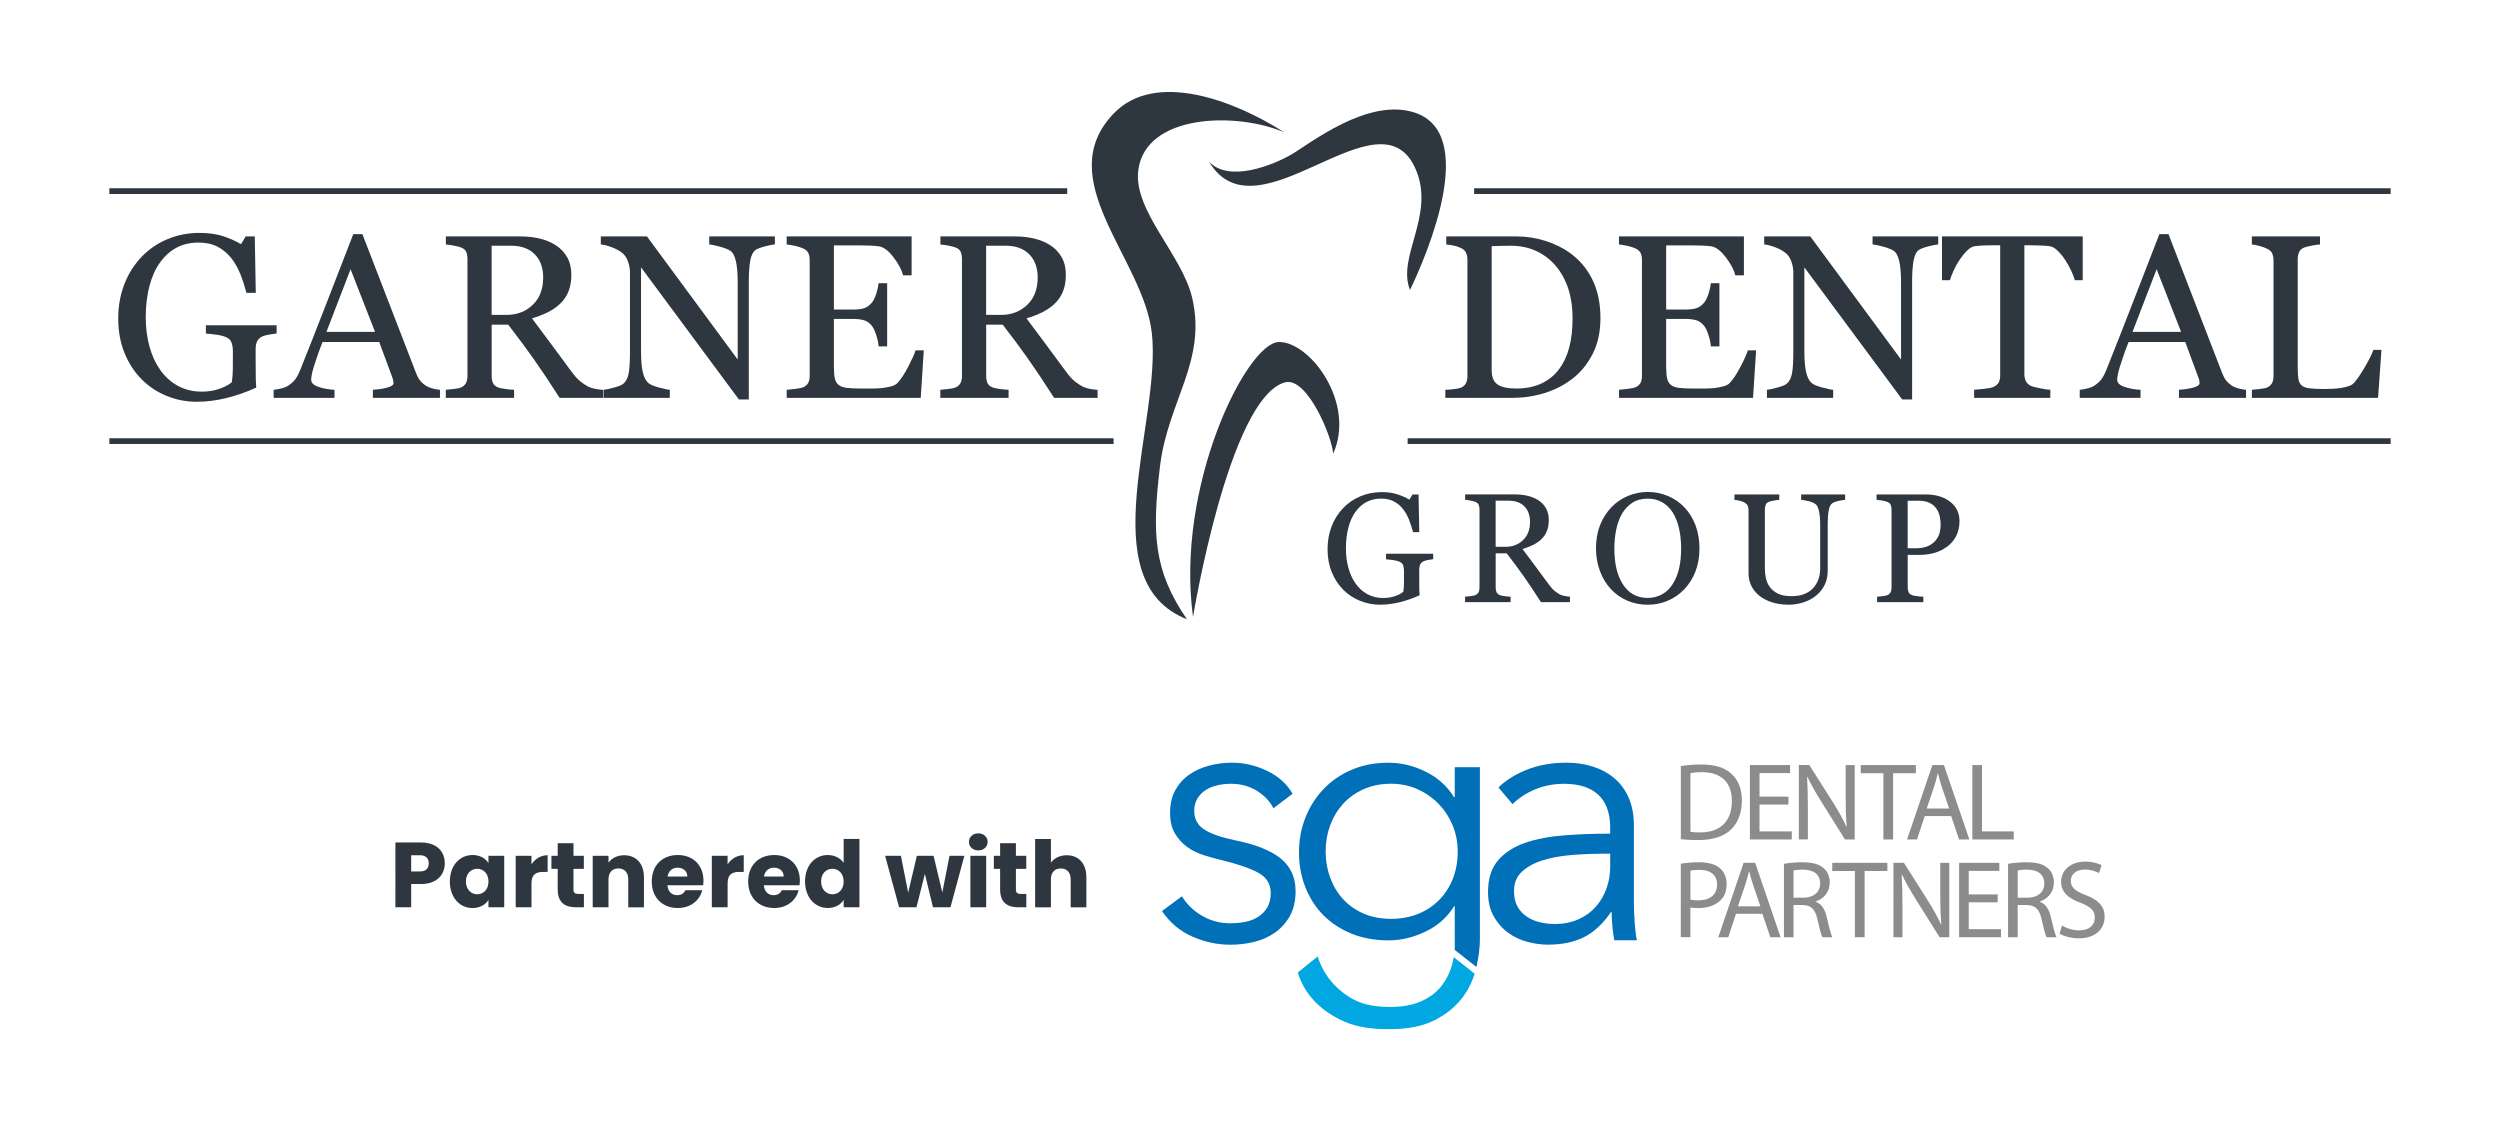 <?xml version="1.0" encoding="UTF-8"?> <!-- Generator: Adobe Illustrator 26.1.0, SVG Export Plug-In . SVG Version: 6.00 Build 0) --> <svg xmlns="http://www.w3.org/2000/svg" xmlns:xlink="http://www.w3.org/1999/xlink" version="1.1" id="Layer_1" x="0px" y="0px" viewBox="0 0 792 355.17" style="enable-background:new 0 0 792 355.17;" xml:space="preserve"> <style type="text/css"> .st0{fill:#2E373F;} .st1{fill:#8C8C8C;} .st2{fill:#0070B8;} .st3{fill:#00A7E0;} </style> <g> <g> <g> <g> <path class="st0" d="M87.66,105.64c-0.58,0.07-1.35,0.19-2.33,0.34c-0.97,0.16-1.76,0.38-2.36,0.67 c-0.72,0.36-1.23,0.87-1.53,1.53c-0.3,0.66-0.45,1.44-0.45,2.33v3.97c0,2.88,0.02,4.83,0.05,5.84c0.03,1.01,0.08,1.84,0.13,2.49 c-3.2,1.44-6.38,2.55-9.55,3.32c-3.17,0.77-6.28,1.15-9.34,1.15c-3.27,0-6.42-0.61-9.44-1.84c-3.03-1.23-5.67-2.97-7.93-5.23 c-2.28-2.28-4.1-5.06-5.44-8.33s-2.02-6.93-2.02-10.97c0-3.89,0.64-7.51,1.93-10.84c1.28-3.33,3.11-6.22,5.46-8.68 c2.28-2.4,5-4.27,8.17-5.61c3.16-1.33,6.54-2,10.15-2c2.88,0,5.4,0.35,7.53,1.05s4.03,1.54,5.66,2.52l1.48-2.45h2.88l0.32,17.88 h-2.96c-0.51-1.97-1.13-3.91-1.88-5.82c-0.75-1.91-1.71-3.62-2.89-5.14c-1.18-1.51-2.62-2.72-4.31-3.62 c-1.7-0.9-3.72-1.35-6.08-1.35c-2.57,0-4.87,0.52-6.89,1.57c-2.02,1.05-3.78,2.6-5.27,4.67c-1.47,2-2.6,4.49-3.39,7.47 c-0.79,2.98-1.19,6.31-1.19,9.99c0,3.25,0.39,6.31,1.17,9.18c0.78,2.87,1.92,5.36,3.41,7.45c1.49,2.14,3.36,3.82,5.59,5.05 c2.24,1.23,4.78,1.84,7.61,1.84c2.12,0,4.05-0.32,5.79-0.97c1.74-0.65,2.98-1.33,3.7-2.05c0.19-1.25,0.29-2.51,0.31-3.78 c0.01-1.27,0.02-2.36,0.02-3.24v-2.81c0-1.01-0.14-1.9-0.42-2.68s-0.85-1.35-1.71-1.71c-0.79-0.36-1.87-0.63-3.23-0.81 c-1.36-0.18-2.42-0.3-3.19-0.34v-2.63h22.42V105.64z"></path> </g> <g> <path class="st0" d="M139.39,126.04h-21.26v-2.56c1.87-0.12,3.43-0.36,4.67-0.72c1.24-0.36,1.86-0.81,1.86-1.33 c0-0.22-0.02-0.48-0.07-0.79c-0.05-0.31-0.12-0.59-0.21-0.83l-4.24-11.46h-17.95c-0.67,1.68-1.22,3.15-1.64,4.4 c-0.42,1.25-0.8,2.4-1.14,3.46c-0.31,1.03-0.53,1.87-0.65,2.52c-0.12,0.65-0.18,1.18-0.18,1.59c0,0.96,0.76,1.71,2.27,2.23 c1.51,0.53,3.22,0.84,5.12,0.94v2.56H86.69v-2.56c0.62-0.05,1.41-0.19,2.34-0.41c0.94-0.23,1.71-0.54,2.31-0.92 c0.96-0.65,1.71-1.33,2.23-2.04c0.53-0.71,1.05-1.69,1.55-2.94c2.57-6.42,5.41-13.63,8.51-21.63s5.86-15.13,8.29-21.38h2.88 l17.05,44.12c0.36,0.94,0.77,1.69,1.23,2.27c0.46,0.58,1.09,1.14,1.91,1.69c0.55,0.34,1.27,0.62,2.16,0.85 c0.89,0.23,1.63,0.36,2.23,0.38V126.04z M118.81,105.14l-7.75-19.85l-7.64,19.85H118.81z"></path> </g> <g> <path class="st0" d="M191.05,126.04h-13.77c-3.05-4.78-5.81-8.92-8.27-12.4c-2.46-3.48-5.13-7.08-8.01-10.78h-5.24v16.22 c0,0.84,0.13,1.58,0.4,2.22c0.26,0.64,0.83,1.12,1.69,1.46c0.43,0.17,1.19,0.32,2.27,0.47c1.08,0.14,1.99,0.23,2.74,0.25v2.56 h-21.63v-2.56c0.58-0.05,1.41-0.13,2.51-0.25c1.09-0.12,1.86-0.28,2.29-0.47c0.72-0.31,1.24-0.77,1.57-1.37 c0.33-0.6,0.49-1.37,0.49-2.31V82.1c0-0.84-0.12-1.59-0.36-2.23c-0.24-0.65-0.81-1.14-1.69-1.48c-0.6-0.22-1.38-0.42-2.34-0.59 c-0.96-0.18-1.78-0.3-2.45-0.34v-2.56h23.61c2.16,0,4.19,0.22,6.09,0.67c1.9,0.44,3.62,1.16,5.15,2.14 c1.49,0.96,2.68,2.22,3.57,3.77c0.89,1.55,1.33,3.42,1.33,5.6c0,1.97-0.3,3.71-0.9,5.23s-1.49,2.82-2.67,3.93 c-1.08,1.03-2.38,1.93-3.89,2.69c-1.51,0.76-3.18,1.4-5.01,1.93c2.52,3.34,4.62,6.15,6.29,8.44c1.67,2.28,3.72,5.06,6.15,8.33 c1.06,1.44,2.01,2.51,2.87,3.19c0.85,0.69,1.7,1.24,2.54,1.68c0.62,0.31,1.41,0.55,2.34,0.72s1.72,0.26,2.34,0.29V126.04z M172.08,87.92c0-3.09-0.89-5.55-2.67-7.36c-1.78-1.81-4.29-2.72-7.53-2.72h-6.13v21.92h4.72c3.32,0,6.08-1.06,8.29-3.18 C170.98,94.46,172.08,91.57,172.08,87.92z"></path> </g> <g> <path class="st0" d="M245.51,77.45c-0.67,0.02-1.71,0.22-3.1,0.58c-1.39,0.36-2.39,0.73-2.99,1.12 c-0.87,0.6-1.45,1.75-1.75,3.46c-0.3,1.71-0.45,3.87-0.45,6.49v37.45h-3.14l-31-41.85v26.39c0,2.96,0.19,5.23,0.56,6.81 c0.37,1.59,0.94,2.72,1.71,3.39c0.55,0.53,1.69,1.02,3.42,1.48s2.87,0.7,3.42,0.72v2.56h-20.98v-2.56 c0.65-0.05,1.74-0.28,3.28-0.7s2.5-0.8,2.88-1.14c0.84-0.67,1.42-1.7,1.73-3.08c0.31-1.38,0.47-3.74,0.47-7.08v-25.2 c0-1.11-0.19-2.21-0.58-3.32c-0.38-1.11-0.9-1.96-1.55-2.56c-0.87-0.79-2.04-1.47-3.51-2.04c-1.48-0.56-2.67-0.87-3.59-0.92 v-2.56h14.61l28.75,39V89.56c0-2.98-0.19-5.27-0.58-6.87c-0.38-1.6-0.94-2.66-1.66-3.19c-0.67-0.46-1.77-0.9-3.3-1.33 c-1.53-0.43-2.69-0.67-3.48-0.72v-2.56h20.8V77.45z"></path> </g> <g> <path class="st0" d="M292.66,110.98l-0.97,15.07h-42.46v-2.56c0.72-0.05,1.68-0.15,2.88-0.31c1.2-0.15,1.98-0.32,2.34-0.49 c0.77-0.36,1.3-0.83,1.6-1.41c0.3-0.58,0.45-1.31,0.45-2.2V82.32c0-0.79-0.13-1.5-0.4-2.11c-0.26-0.61-0.82-1.11-1.66-1.5 c-0.65-0.31-1.52-0.59-2.61-0.83c-1.09-0.24-1.96-0.38-2.61-0.43v-2.56h39.58v12.33h-2.7c-0.48-1.83-1.52-3.77-3.12-5.82 c-1.6-2.06-3.12-3.18-4.56-3.37c-0.74-0.1-1.63-0.17-2.67-0.22c-1.03-0.05-2.21-0.07-3.53-0.07h-8.04v20.33h5.77 c1.85,0,3.2-0.17,4.06-0.52c0.85-0.35,1.6-0.93,2.25-1.75c0.53-0.7,0.98-1.63,1.35-2.79c0.37-1.17,0.62-2.27,0.74-3.3h2.7v20.04 h-2.7c-0.1-1.15-0.36-2.37-0.78-3.66c-0.42-1.28-0.86-2.22-1.31-2.79c-0.74-0.94-1.59-1.55-2.54-1.84 c-0.95-0.29-2.21-0.43-3.77-0.43h-5.77v15.33c0,1.53,0.11,2.75,0.32,3.63s0.64,1.56,1.26,2.02c0.62,0.46,1.48,0.75,2.56,0.88 c1.08,0.13,2.62,0.2,4.61,0.2c0.79,0,1.84,0,3.14,0s2.39-0.05,3.28-0.14c0.91-0.1,1.86-0.27,2.83-0.52 c0.97-0.25,1.67-0.6,2.07-1.03c1.11-1.15,2.26-2.9,3.48-5.24c1.21-2.34,1.99-4.07,2.33-5.17H292.66z"></path> </g> <g> <path class="st0" d="M347.71,126.04h-13.77c-3.05-4.78-5.81-8.92-8.27-12.4c-2.46-3.48-5.13-7.08-8.01-10.78h-5.24v16.22 c0,0.84,0.13,1.58,0.4,2.22c0.26,0.64,0.83,1.12,1.69,1.46c0.43,0.17,1.19,0.32,2.27,0.47s1.99,0.23,2.74,0.25v2.56h-21.63 v-2.56c0.58-0.05,1.41-0.13,2.51-0.25c1.09-0.12,1.86-0.28,2.29-0.47c0.72-0.31,1.24-0.77,1.57-1.37 c0.33-0.6,0.49-1.37,0.49-2.31V82.1c0-0.84-0.12-1.59-0.36-2.23c-0.24-0.65-0.81-1.14-1.69-1.48c-0.6-0.22-1.38-0.42-2.34-0.59 c-0.96-0.18-1.78-0.3-2.45-0.34v-2.56h23.61c2.16,0,4.19,0.22,6.09,0.67s3.62,1.16,5.15,2.14c1.49,0.96,2.68,2.22,3.57,3.77 c0.89,1.55,1.33,3.42,1.33,5.6c0,1.97-0.3,3.71-0.9,5.23c-0.6,1.51-1.49,2.82-2.67,3.93c-1.08,1.03-2.38,1.93-3.89,2.69 c-1.51,0.76-3.18,1.4-5.01,1.93c2.52,3.34,4.62,6.15,6.29,8.44c1.67,2.28,3.72,5.06,6.15,8.33c1.06,1.44,2.01,2.51,2.87,3.19 c0.85,0.69,1.7,1.24,2.54,1.68c0.62,0.31,1.41,0.55,2.34,0.72s1.72,0.26,2.34,0.29V126.04z M328.74,87.92 c0-3.09-0.89-5.55-2.67-7.36c-1.78-1.81-4.29-2.72-7.53-2.72h-6.13v21.92h4.72c3.32,0,6.08-1.06,8.29-3.18 C327.64,94.46,328.74,91.57,328.74,87.92z"></path> </g> </g> <g> <g> <path class="st0" d="M507.02,100.77c0,4.35-0.82,8.12-2.45,11.32c-1.63,3.2-3.76,5.82-6.38,7.86c-2.64,2.04-5.61,3.57-8.91,4.58 c-3.29,1.01-6.69,1.51-10.2,1.51h-21.2v-2.56c0.7,0,1.6-0.07,2.72-0.2c1.12-0.13,1.85-0.28,2.22-0.45 c0.72-0.31,1.24-0.77,1.57-1.39c0.33-0.61,0.49-1.35,0.49-2.22V82.32c0-0.82-0.14-1.55-0.42-2.2c-0.27-0.65-0.82-1.17-1.64-1.55 c-0.75-0.36-1.55-0.62-2.42-0.79c-0.87-0.17-1.61-0.28-2.23-0.32v-2.56h22.35c3.08,0,6.1,0.48,9.08,1.42 c2.98,0.95,5.58,2.23,7.79,3.84c3,2.14,5.36,4.94,7.07,8.4S507.02,96.09,507.02,100.77z M498.19,100.76 c0-3.43-0.46-6.54-1.37-9.31c-0.91-2.77-2.25-5.19-4-7.26c-1.66-1.97-3.7-3.52-6.11-4.65c-2.42-1.13-5.1-1.69-8.06-1.69 c-0.99,0-2.1,0.02-3.33,0.05c-1.24,0.04-2.16,0.07-2.76,0.09v39.3c0,2.19,0.64,3.7,1.91,4.54c1.27,0.84,3.23,1.26,5.87,1.26 c3.05,0,5.72-0.54,8.01-1.62c2.28-1.08,4.13-2.58,5.55-4.5c1.49-2.02,2.58-4.35,3.26-7.01 C497.85,107.31,498.19,104.24,498.19,100.76z"></path> </g> <g> <path class="st0" d="M556.34,110.98l-0.98,15.07H512.9v-2.56c0.72-0.05,1.68-0.15,2.88-0.31c1.2-0.15,1.98-0.32,2.34-0.49 c0.77-0.36,1.3-0.83,1.6-1.41c0.3-0.58,0.45-1.31,0.45-2.2V82.32c0-0.79-0.13-1.5-0.4-2.11c-0.26-0.61-0.82-1.11-1.65-1.5 c-0.65-0.31-1.52-0.59-2.62-0.83c-1.09-0.24-1.96-0.38-2.61-0.43v-2.56h39.58v12.33h-2.71c-0.48-1.83-1.52-3.77-3.12-5.82 c-1.6-2.06-3.12-3.18-4.56-3.37c-0.74-0.1-1.63-0.17-2.67-0.22c-1.03-0.05-2.21-0.07-3.53-0.07h-8.04v20.33h5.77 c1.85,0,3.2-0.17,4.06-0.52c0.85-0.35,1.6-0.93,2.25-1.75c0.53-0.7,0.98-1.63,1.35-2.79c0.37-1.17,0.62-2.27,0.74-3.3h2.7v20.04 h-2.7c-0.1-1.15-0.35-2.37-0.78-3.66c-0.42-1.28-0.86-2.22-1.31-2.79c-0.74-0.94-1.59-1.55-2.54-1.84 c-0.95-0.29-2.21-0.43-3.77-0.43h-5.77v15.33c0,1.53,0.11,2.75,0.33,3.63c0.22,0.89,0.64,1.56,1.26,2.02 c0.62,0.46,1.48,0.75,2.56,0.88s2.62,0.2,4.61,0.2c0.79,0,1.84,0,3.14,0s2.39-0.05,3.28-0.14c0.91-0.1,1.86-0.27,2.83-0.52 c0.97-0.25,1.66-0.6,2.07-1.03c1.11-1.15,2.27-2.9,3.48-5.24c1.22-2.34,1.99-4.07,2.33-5.17H556.34z"></path> </g> <g> <path class="st0" d="M614.05,77.45c-0.67,0.02-1.71,0.22-3.1,0.58c-1.39,0.36-2.39,0.73-2.99,1.12 c-0.87,0.6-1.45,1.75-1.75,3.46c-0.3,1.71-0.45,3.87-0.45,6.49v37.45h-3.14l-31-41.85v26.39c0,2.96,0.19,5.23,0.56,6.81 c0.37,1.59,0.94,2.72,1.71,3.39c0.55,0.53,1.7,1.02,3.43,1.48c1.73,0.46,2.87,0.7,3.42,0.72v2.56h-20.98v-2.56 c0.65-0.05,1.74-0.28,3.28-0.7c1.53-0.42,2.5-0.8,2.88-1.14c0.84-0.67,1.41-1.7,1.73-3.08c0.31-1.38,0.47-3.74,0.47-7.08v-25.2 c0-1.11-0.19-2.21-0.58-3.32c-0.38-1.11-0.9-1.96-1.55-2.56c-0.87-0.79-2.04-1.47-3.51-2.04c-1.48-0.56-2.67-0.87-3.59-0.92 v-2.56h14.61l28.75,39V89.56c0-2.98-0.2-5.27-0.58-6.87c-0.39-1.6-0.94-2.66-1.66-3.19c-0.67-0.46-1.77-0.9-3.3-1.33 c-1.53-0.43-2.68-0.67-3.48-0.72v-2.56h20.8V77.45z"></path> </g> <g> <path class="st0" d="M659.79,88.77h-2.49c-0.22-0.87-0.61-1.89-1.18-3.08c-0.56-1.19-1.2-2.31-1.9-3.37 c-0.72-1.11-1.51-2.07-2.37-2.9c-0.85-0.83-1.68-1.3-2.48-1.42c-0.75-0.1-1.69-0.17-2.82-0.22c-1.13-0.05-2.18-0.07-3.14-0.07 h-2.09v40.91c0,0.79,0.17,1.52,0.5,2.18c0.34,0.66,0.92,1.17,1.77,1.53c0.43,0.17,1.34,0.4,2.72,0.68 c1.38,0.29,2.46,0.44,3.23,0.47v2.56H625.4v-2.56c0.67-0.05,1.7-0.14,3.08-0.29c1.38-0.14,2.33-0.32,2.87-0.54 c0.79-0.31,1.37-0.76,1.75-1.35c0.37-0.59,0.56-1.37,0.56-2.36V77.7h-2.09c-0.74,0-1.67,0.02-2.77,0.05 c-1.11,0.04-2.16,0.12-3.17,0.24c-0.79,0.1-1.62,0.57-2.47,1.42c-0.85,0.85-1.64,1.82-2.36,2.9s-1.36,2.23-1.91,3.44 c-0.55,1.22-0.93,2.22-1.15,3.01h-2.52V74.89h44.59V88.77z"></path> </g> <g> <path class="st0" d="M711.55,126.04h-21.26v-2.56c1.87-0.12,3.43-0.36,4.67-0.72c1.24-0.36,1.86-0.81,1.86-1.33 c0-0.22-0.02-0.48-0.07-0.79c-0.05-0.31-0.12-0.59-0.22-0.83l-4.24-11.46h-17.95c-0.68,1.68-1.22,3.15-1.64,4.4 c-0.42,1.25-0.8,2.4-1.14,3.46c-0.31,1.03-0.53,1.87-0.65,2.52c-0.12,0.65-0.18,1.18-0.18,1.59c0,0.96,0.76,1.71,2.27,2.23 c1.51,0.53,3.22,0.84,5.12,0.94v2.56h-19.26v-2.56c0.62-0.05,1.4-0.19,2.34-0.41c0.94-0.23,1.71-0.54,2.31-0.92 c0.96-0.65,1.71-1.33,2.23-2.04s1.05-1.69,1.55-2.94c2.57-6.42,5.41-13.63,8.51-21.63c3.1-8,5.86-15.13,8.29-21.38h2.88 l17.05,44.12c0.36,0.94,0.77,1.69,1.23,2.27s1.09,1.14,1.91,1.69c0.55,0.34,1.27,0.62,2.16,0.85c0.89,0.23,1.63,0.36,2.23,0.38 V126.04z M690.97,105.14l-7.75-19.85l-7.64,19.85H690.97z"></path> </g> <g> <path class="st0" d="M754.45,110.83l-1.08,15.21h-39.98v-2.56c0.58-0.05,1.41-0.13,2.51-0.25c1.09-0.12,1.86-0.28,2.29-0.47 c0.72-0.31,1.24-0.77,1.57-1.37c0.33-0.6,0.49-1.37,0.49-2.31V82.46c0-0.82-0.14-1.54-0.42-2.16c-0.27-0.62-0.82-1.13-1.64-1.51 c-0.56-0.29-1.33-0.57-2.33-0.85c-1-0.28-1.82-0.44-2.47-0.49v-2.56h21.59v2.56c-0.67,0.02-1.54,0.14-2.61,0.36 c-1.07,0.22-1.84,0.41-2.32,0.58c-0.82,0.29-1.38,0.78-1.68,1.48c-0.3,0.7-0.45,1.44-0.45,2.23v34.35 c0,1.59,0.08,2.82,0.24,3.69c0.15,0.88,0.52,1.56,1.1,2.04c0.55,0.43,1.38,0.72,2.47,0.85c1.1,0.13,2.63,0.2,4.6,0.2 c0.89,0,1.81-0.02,2.78-0.07c0.96-0.05,1.87-0.14,2.74-0.29c0.84-0.14,1.61-0.34,2.32-0.59c0.71-0.25,1.23-0.57,1.57-0.96 c0.98-1.11,2.13-2.78,3.44-5.03c1.31-2.25,2.22-4.07,2.72-5.46H754.45z"></path> </g> </g> <g> <g> <path class="st0" d="M454.06,177.15c-0.38,0.05-0.9,0.12-1.55,0.23c-0.65,0.11-1.17,0.25-1.58,0.45 c-0.48,0.24-0.82,0.58-1.02,1.02c-0.2,0.44-0.3,0.95-0.3,1.55v2.64c0,1.92,0.01,3.22,0.03,3.89c0.03,0.67,0.05,1.23,0.09,1.66 c-2.13,0.96-4.25,1.7-6.37,2.21c-2.11,0.51-4.19,0.77-6.22,0.77c-2.18,0-4.28-0.41-6.3-1.23c-2.02-0.82-3.78-1.98-5.29-3.49 c-1.52-1.52-2.73-3.37-3.63-5.55s-1.35-4.62-1.35-7.31c0-2.6,0.43-5.01,1.28-7.23c0.86-2.22,2.07-4.15,3.64-5.78 c1.52-1.6,3.34-2.85,5.44-3.74c2.11-0.89,4.36-1.34,6.77-1.34c1.92,0,3.6,0.23,5.02,0.7c1.42,0.46,2.68,1.03,3.77,1.68 l0.99-1.63h1.92l0.22,11.92h-1.97c-0.34-1.31-0.76-2.61-1.25-3.88c-0.5-1.27-1.14-2.41-1.93-3.42 c-0.79-1.01-1.74-1.82-2.87-2.41c-1.13-0.6-2.48-0.9-4.05-0.9c-1.72,0-3.25,0.35-4.6,1.05c-1.35,0.7-2.52,1.73-3.51,3.11 c-0.98,1.33-1.73,2.99-2.26,4.98c-0.53,1.99-0.79,4.21-0.79,6.66c0,2.16,0.26,4.2,0.78,6.12c0.52,1.92,1.28,3.57,2.27,4.97 c1,1.43,2.24,2.55,3.73,3.37c1.49,0.82,3.18,1.23,5.07,1.23c1.41,0,2.7-0.22,3.87-0.65c1.16-0.43,1.98-0.89,2.46-1.37 c0.13-0.83,0.2-1.68,0.2-2.52c0.01-0.85,0.01-1.57,0.01-2.16v-1.87c0-0.67-0.09-1.27-0.27-1.79c-0.19-0.52-0.57-0.9-1.14-1.14 c-0.53-0.24-1.25-0.42-2.15-0.54c-0.9-0.12-1.61-0.2-2.13-0.23v-1.75h14.95V177.15z"></path> </g> <g> <path class="st0" d="M497.35,190.76h-9.18c-2.03-3.19-3.87-5.94-5.51-8.27c-1.64-2.32-3.42-4.72-5.34-7.19h-3.49v10.81 c0,0.56,0.09,1.05,0.26,1.48c0.18,0.42,0.55,0.75,1.13,0.97c0.29,0.11,0.79,0.22,1.51,0.31c0.72,0.1,1.33,0.15,1.83,0.17v1.71 h-14.42v-1.71c0.38-0.03,0.94-0.09,1.67-0.17c0.73-0.08,1.24-0.19,1.53-0.31c0.48-0.21,0.83-0.51,1.05-0.91 c0.21-0.4,0.32-0.91,0.32-1.54v-24.66c0-0.56-0.08-1.06-0.24-1.49c-0.16-0.43-0.54-0.76-1.13-0.99c-0.4-0.14-0.92-0.27-1.56-0.4 c-0.64-0.12-1.18-0.2-1.63-0.23v-1.71h15.74c1.44,0,2.79,0.15,4.06,0.44c1.27,0.3,2.41,0.78,3.44,1.43 c0.99,0.64,1.79,1.48,2.38,2.51c0.59,1.04,0.89,2.28,0.89,3.74c0,1.31-0.2,2.48-0.6,3.48c-0.4,1.01-0.99,1.88-1.78,2.62 c-0.72,0.69-1.59,1.29-2.6,1.79c-1.01,0.51-2.12,0.93-3.34,1.29c1.68,2.23,3.08,4.1,4.19,5.62c1.12,1.52,2.48,3.37,4.1,5.55 c0.7,0.96,1.34,1.67,1.91,2.13c0.57,0.45,1.14,0.83,1.7,1.12c0.42,0.21,0.94,0.37,1.56,0.48c0.62,0.11,1.15,0.18,1.56,0.19 V190.76z M484.71,165.34c0-2.06-0.59-3.7-1.78-4.91c-1.18-1.21-2.86-1.81-5.02-1.81h-4.09v14.61h3.15 c2.21,0,4.05-0.71,5.53-2.12C483.97,169.7,484.71,167.78,484.71,165.34z"></path> </g> <g> <path class="st0" d="M533.59,160.69c1.51,1.57,2.68,3.46,3.53,5.68c0.85,2.22,1.27,4.68,1.27,7.37c0,2.71-0.43,5.17-1.3,7.38 c-0.87,2.21-2.07,4.09-3.6,5.65c-1.49,1.54-3.22,2.72-5.19,3.56s-4.07,1.25-6.3,1.25c-2.37,0-4.56-0.45-6.57-1.33 c-2.01-0.89-3.74-2.13-5.18-3.71c-1.44-1.56-2.57-3.44-3.4-5.66c-0.82-2.22-1.24-4.6-1.24-7.13c0-2.77,0.43-5.24,1.3-7.42 c0.87-2.17,2.06-4.05,3.58-5.63c1.51-1.57,3.26-2.77,5.25-3.6c2-0.83,4.08-1.25,6.26-1.25c2.26,0,4.39,0.43,6.39,1.27 S532.13,159.16,533.59,160.69z M530.01,184.87c0.9-1.46,1.55-3.11,1.96-4.95c0.41-1.84,0.61-3.9,0.61-6.18 c0-2.34-0.23-4.49-0.69-6.44c-0.45-1.95-1.12-3.62-2-5c-0.88-1.36-1.99-2.42-3.32-3.19c-1.33-0.76-2.85-1.14-4.57-1.14 c-1.92,0-3.56,0.44-4.9,1.32s-2.44,2.06-3.29,3.53c-0.8,1.41-1.4,3.06-1.79,4.95c-0.39,1.89-0.59,3.88-0.59,5.96 c0,2.31,0.21,4.39,0.62,6.25c0.42,1.86,1.07,3.51,1.97,4.95c0.87,1.41,1.95,2.51,3.27,3.3c1.31,0.8,2.88,1.19,4.71,1.19 c1.71,0,3.26-0.4,4.64-1.2C528.02,187.43,529.15,186.31,530.01,184.87z"></path> </g> <g> <path class="st0" d="M584.54,158.36c-0.45,0.02-1.11,0.11-1.97,0.29s-1.57,0.44-2.11,0.79c-0.55,0.37-0.92,1.13-1.13,2.28 c-0.21,1.15-0.31,2.56-0.31,4.23v14.83c0,1.89-0.39,3.53-1.18,4.93c-0.79,1.39-1.82,2.54-3.1,3.44c-1.27,0.87-2.6,1.49-4,1.86 c-1.4,0.37-2.75,0.56-4.03,0.56c-2.05,0-3.88-0.27-5.48-0.8c-1.6-0.54-2.95-1.26-4.04-2.18c-1.07-0.91-1.88-1.96-2.43-3.14 c-0.55-1.17-0.82-2.41-0.82-3.69v-20.16c0-0.56-0.09-1.03-0.27-1.4c-0.19-0.38-0.56-0.73-1.12-1.05 c-0.4-0.22-0.91-0.41-1.54-0.54c-0.62-0.14-1.14-0.22-1.54-0.25v-1.71h14.2v1.71c-0.45,0.02-1.01,0.09-1.69,0.22 c-0.68,0.13-1.18,0.25-1.5,0.36c-0.55,0.19-0.91,0.51-1.09,0.96c-0.19,0.45-0.28,0.93-0.28,1.46v18.83c0,0.91,0.1,1.87,0.3,2.87 c0.2,1,0.6,1.93,1.19,2.8c0.62,0.88,1.47,1.6,2.55,2.16c1.07,0.56,2.55,0.84,4.42,0.84c1.76,0,3.24-0.28,4.43-0.84 c1.19-0.56,2.14-1.29,2.83-2.21c0.66-0.87,1.12-1.77,1.39-2.72c0.27-0.94,0.41-1.9,0.41-2.86v-13.98c0-1.77-0.13-3.23-0.38-4.36 c-0.26-1.13-0.63-1.87-1.13-2.22c-0.56-0.4-1.33-0.71-2.3-0.94c-0.97-0.22-1.71-0.35-2.22-0.38v-1.71h13.94V158.36z"></path> </g> <g> <path class="st0" d="M620.77,165.07c0,1.78-0.35,3.35-1.04,4.72c-0.7,1.37-1.67,2.51-2.9,3.4c-1.22,0.9-2.55,1.56-4.01,1.97 c-1.46,0.42-3,0.62-4.64,0.62h-3.82v10.33c0,0.56,0.09,1.05,0.28,1.48c0.18,0.42,0.56,0.75,1.14,0.97 c0.29,0.11,0.8,0.22,1.52,0.31c0.73,0.1,1.4,0.15,2.01,0.17v1.71h-14.64v-1.71c0.38-0.03,0.94-0.09,1.67-0.17 c0.73-0.08,1.24-0.19,1.53-0.31c0.48-0.21,0.83-0.51,1.05-0.91c0.21-0.4,0.32-0.91,0.32-1.54v-24.61c0-0.56-0.08-1.06-0.24-1.51 c-0.16-0.45-0.54-0.79-1.13-1.01c-0.61-0.21-1.21-0.36-1.82-0.45c-0.6-0.09-1.12-0.15-1.55-0.18v-1.71h15.57 c3.17,0,5.75,0.77,7.73,2.3C619.78,160.48,620.77,162.52,620.77,165.07z M613.46,170.88c0.55-0.77,0.91-1.57,1.08-2.39 c0.18-0.82,0.26-1.57,0.26-2.22c0-0.91-0.11-1.84-0.32-2.79c-0.22-0.94-0.59-1.77-1.12-2.48c-0.56-0.75-1.3-1.34-2.21-1.75 c-0.91-0.42-2.05-0.62-3.41-0.62h-3.39v15.07h2.45c1.73,0,3.13-0.27,4.22-0.8C612.1,172.35,612.91,171.68,613.46,170.88z"></path> </g> </g> <g> <rect x="34.64" y="138.84" class="st0" width="318.15" height="1.81"></rect> </g> <g> <rect x="34.64" y="59.64" class="st0" width="303.45" height="1.81"></rect> </g> <g> <rect x="467" y="59.64" class="st0" width="290.36" height="1.81"></rect> </g> <g> <rect x="445.94" y="138.84" class="st0" width="311.42" height="1.81"></rect> </g> <g> <g> <path class="st0" d="M448.11,35.65c-14.79-4.81-33.14,9.88-38.96,13.27c-5.82,3.39-19.88,9.06-26.15,2.27 c15.32,25.86,54.38-24.12,65.59,2.66c6.06,14.48-6.14,27.48-1.9,38.02C452.64,79.46,468.21,42.16,448.11,35.65z"></path> </g> <g> <path class="st0" d="M406.9,41.95c-16.46-10.53-41.13-19.45-54.04-6.04c-20.09,20.88,9.3,45.88,12.03,69.5 c3.23,27.86-19.7,78.59,11.14,90.78c-10.61-15.43-11.1-27.12-8.56-48.34c2.49-20.78,14.88-33.42,10.23-53.44 c-3.19-13.68-18.75-27.73-17.09-40.5C362.94,35.99,391.81,35.42,406.9,41.95z"></path> </g> <g> <path class="st0" d="M405.17,108.35c-10.25,0.1-32.88,45.8-27.22,87.11c0,0,11.32-69.15,29.04-74.31 c7.11-2.07,15.15,17.55,15.35,22.61C429.57,127.69,415.07,108.25,405.17,108.35z"></path> </g> </g> </g> <g> <g> <g> <g> <path class="st1" d="M535.53,263.53c0.77,0.14,1.89,0.18,3.08,0.18c6.51,0,10.04-3.64,10.04-10c0.03-5.56-3.11-9.09-9.55-9.09 c-1.57,0-2.76,0.14-3.57,0.31V263.53z M532.49,242.68c1.85-0.28,4.06-0.49,6.47-0.49c4.37,0,7.48,1.01,9.55,2.94 c2.1,1.92,3.32,4.65,3.32,8.46c0,3.85-1.19,7-3.39,9.16c-2.2,2.2-5.84,3.39-10.42,3.39c-2.17,0-3.99-0.1-5.53-0.28V242.68z"></path> </g> <polygon class="st1" points="566.58,254.89 557.41,254.89 557.41,263.39 567.63,263.39 567.63,265.94 554.37,265.94 554.37,242.37 567.1,242.37 567.1,244.92 557.41,244.92 557.41,252.37 566.58,252.37 "></polygon> <g> <path class="st1" d="M569.87,265.94v-23.58h3.32l7.56,11.93c1.75,2.76,3.11,5.25,4.23,7.66l0.07-0.03 c-0.28-3.15-0.35-6.02-0.35-9.69v-9.86h2.87v23.58h-3.08L577,253.98c-1.64-2.62-3.22-5.32-4.41-7.87l-0.1,0.03 c0.17,2.97,0.24,5.81,0.24,9.72v10.07H569.87z"></path> </g> <polygon class="st1" points="596.66,244.96 589.49,244.96 589.49,242.37 606.95,242.37 606.95,244.96 599.74,244.96 599.74,265.94 596.66,265.94 "></polygon> <g> <path class="st1" d="M617.49,256.15l-2.31-6.79c-0.52-1.54-0.87-2.94-1.23-4.3h-0.07c-0.35,1.4-0.73,2.83-1.19,4.27l-2.31,6.82 H617.49z M609.76,258.53l-2.45,7.42h-3.15l8.01-23.58h3.67l8.05,23.58h-3.25l-2.52-7.42H609.76z"></path> </g> <polygon class="st1" points="624.84,242.37 627.89,242.37 627.89,263.39 637.96,263.39 637.96,265.94 624.84,265.94 "></polygon> <g> <path class="st1" d="M535.53,284.99c0.66,0.17,1.5,0.24,2.52,0.24c3.67,0,5.91-1.78,5.91-5.04c0-3.11-2.2-4.62-5.56-4.62 c-1.33,0-2.34,0.1-2.87,0.24V284.99z M532.49,273.62c1.47-0.24,3.39-0.46,5.84-0.46c3.01,0,5.21,0.7,6.61,1.96 c1.29,1.12,2.06,2.83,2.06,4.93c0,2.13-0.63,3.81-1.82,5.04c-1.61,1.71-4.23,2.59-7.21,2.59c-0.91,0-1.75-0.03-2.45-0.21v9.44 h-3.04V273.62z"></path> <path class="st1" d="M557.69,287.12l-2.31-6.79c-0.52-1.54-0.87-2.94-1.23-4.3h-0.07c-0.35,1.4-0.73,2.83-1.19,4.27l-2.31,6.82 H557.69z M549.96,289.5l-2.45,7.42h-3.15l8.01-23.58h3.67l8.05,23.58h-3.25l-2.52-7.42H549.96z"></path> <path class="st1" d="M568.19,284.39h3.11c3.25,0,5.32-1.78,5.32-4.48c0-3.04-2.2-4.37-5.42-4.41c-1.47,0-2.52,0.14-3.01,0.28 V284.39z M565.15,273.66c1.54-0.31,3.74-0.49,5.84-0.49c3.25,0,5.35,0.59,6.82,1.92c1.19,1.05,1.85,2.66,1.85,4.48 c0,3.11-1.96,5.18-4.44,6.02v0.1c1.82,0.63,2.9,2.31,3.46,4.76c0.77,3.29,1.33,5.56,1.82,6.47h-3.15 c-0.39-0.66-0.91-2.69-1.57-5.63c-0.7-3.25-1.96-4.48-4.72-4.58h-2.87v10.21h-3.04V273.66z"></path> </g> <polygon class="st1" points="587.63,275.93 580.46,275.93 580.46,273.34 597.92,273.34 597.92,275.93 590.71,275.93 590.71,296.92 587.63,296.92 "></polygon> <g> <path class="st1" d="M599.84,296.92v-23.58h3.32l7.56,11.93c1.75,2.76,3.11,5.25,4.23,7.66l0.07-0.03 c-0.28-3.15-0.35-6.02-0.35-9.69v-9.86h2.87v23.58h-3.08l-7.49-11.96c-1.64-2.62-3.22-5.32-4.41-7.87l-0.1,0.03 c0.17,2.97,0.24,5.81,0.24,9.72v10.07H599.84z"></path> </g> <polygon class="st1" points="632.86,285.86 623.7,285.86 623.7,294.36 633.91,294.36 633.91,296.92 620.65,296.92 620.65,273.34 633.39,273.34 633.39,275.9 623.7,275.9 623.7,283.35 632.86,283.35 "></polygon> <path class="st1" d="M639.2,284.39h3.11c3.25,0,5.32-1.78,5.32-4.48c0-3.04-2.2-4.37-5.42-4.41c-1.47,0-2.52,0.14-3.01,0.28 V284.39z M636.16,273.66c1.54-0.31,3.74-0.49,5.84-0.49c3.25,0,5.35,0.59,6.82,1.92c1.19,1.05,1.85,2.66,1.85,4.48 c0,3.11-1.96,5.18-4.44,6.02v0.1c1.82,0.63,2.9,2.31,3.46,4.76c0.77,3.29,1.33,5.56,1.82,6.47h-3.15 c-0.38-0.66-0.91-2.69-1.57-5.63c-0.7-3.25-1.96-4.48-4.72-4.58h-2.87v10.21h-3.04V273.66z"></path> <path class="st1" d="M653.24,293.21c1.36,0.84,3.36,1.54,5.46,1.54c3.11,0,4.93-1.64,4.93-4.02c0-2.2-1.26-3.46-4.44-4.69 c-3.85-1.36-6.23-3.36-6.23-6.68c0-3.67,3.04-6.4,7.62-6.4c2.41,0,4.16,0.56,5.21,1.15l-0.84,2.48 c-0.77-0.42-2.34-1.12-4.48-1.12c-3.22,0-4.44,1.92-4.44,3.53c0,2.2,1.43,3.29,4.69,4.55c3.99,1.54,6.02,3.46,6.02,6.93 c0,3.64-2.69,6.79-8.25,6.79c-2.27,0-4.76-0.66-6.02-1.5L653.24,293.21z"></path> </g> <g> <path class="st2" d="M403.42,256.04c-1.17-2.27-2.95-4.12-5.33-5.57c-2.38-1.45-5.1-2.17-8.15-2.17c-1.41,0-2.81,0.16-4.22,0.47 c-1.41,0.31-2.66,0.82-3.75,1.52c-1.1,0.7-1.97,1.6-2.64,2.7c-0.66,1.1-1,2.38-1,3.87c0,2.58,1.05,4.55,3.16,5.92 c2.11,1.37,5.43,2.52,9.96,3.46c6.49,1.33,11.27,3.26,14.36,5.8c3.09,2.54,4.63,5.96,4.63,10.26c0,3.13-0.61,5.76-1.82,7.91 c-1.21,2.15-2.8,3.91-4.75,5.27c-1.96,1.37-4.16,2.34-6.62,2.93c-2.46,0.59-4.94,0.88-7.45,0.88c-4.14,0-8.17-0.86-12.07-2.58 c-3.91-1.72-7.11-4.41-9.61-8.09l6.33-4.69c1.41,2.42,3.48,4.45,6.21,6.1c2.73,1.64,5.74,2.46,9.03,2.46 c1.72,0,3.36-0.16,4.92-0.47c1.56-0.31,2.93-0.86,4.1-1.64c1.17-0.78,2.11-1.78,2.81-2.99c0.7-1.21,1.05-2.71,1.05-4.51 c0-2.89-1.39-5.06-4.16-6.51c-2.77-1.44-6.78-2.79-12.02-4.04c-1.64-0.39-3.38-0.88-5.22-1.46c-1.84-0.59-3.54-1.45-5.1-2.58 c-1.56-1.13-2.85-2.56-3.87-4.28c-1.02-1.72-1.52-3.87-1.52-6.45c0-2.81,0.55-5.22,1.64-7.21c1.09-1.99,2.56-3.63,4.4-4.92 c1.83-1.29,3.93-2.24,6.27-2.87c2.34-0.62,4.77-0.94,7.27-0.94c3.83,0,7.54,0.86,11.14,2.58c3.59,1.72,6.29,4.14,8.09,7.27 L403.42,256.04z"></path> <path class="st2" d="M507.78,270.46c-3.28,0-6.58,0.14-9.91,0.41c-3.32,0.27-6.33,0.82-9.03,1.64c-2.7,0.82-4.9,2.01-6.62,3.57 c-1.72,1.56-2.58,3.63-2.58,6.21c0,1.95,0.37,3.59,1.11,4.92c0.74,1.33,1.74,2.4,2.99,3.22c1.25,0.82,2.64,1.41,4.16,1.76 c1.52,0.35,3.07,0.53,4.63,0.53c2.81,0,5.31-0.49,7.5-1.47c2.19-0.98,4.02-2.3,5.51-3.99c1.48-1.68,2.62-3.61,3.4-5.8 c0.78-2.19,1.17-4.49,1.17-6.92v-4.1H507.78z M510.12,262.39c0-4.73-1.25-8.26-3.75-10.59c-2.5-2.33-6.13-3.49-10.9-3.49 c-3.28,0-6.33,0.59-9.14,1.76c-2.81,1.17-5.2,2.74-7.15,4.69l-4.46-5.28c2.27-2.26,5.26-4.14,8.97-5.63 c3.71-1.48,7.91-2.23,12.6-2.23c2.97,0,5.74,0.41,8.32,1.23c2.58,0.82,4.85,2.05,6.8,3.69c1.95,1.64,3.48,3.71,4.57,6.21 c1.09,2.5,1.64,5.43,1.64,8.79v24.03c0,2.11,0.08,4.3,0.23,6.56c0.16,2.27,0.39,4.18,0.7,5.74h-7.15 c-0.24-1.33-0.43-2.77-0.59-4.34c-0.16-1.56-0.23-3.09-0.23-4.57h-0.24c-2.5,3.67-5.33,6.31-8.5,7.91 c-3.16,1.6-6.97,2.4-11.43,2.4c-2.11,0-4.28-0.3-6.51-0.88c-2.23-0.59-4.26-1.55-6.1-2.88c-1.84-1.33-3.36-3.06-4.57-5.18 c-1.21-2.12-1.82-4.7-1.82-7.76c0-4.24,1.07-7.59,3.22-10.06c2.15-2.47,5.02-4.31,8.62-5.53c3.59-1.22,7.72-2,12.37-2.35 c4.65-0.35,9.48-0.53,14.48-0.53V262.39z"></path> <path class="st2" d="M455.82,285.23c-1.88,1.87-4.1,3.32-6.68,4.34c-2.58,1.02-5.39,1.52-8.44,1.52c-3.28,0-6.21-0.57-8.79-1.7 c-2.58-1.13-4.75-2.68-6.5-4.63c-1.76-1.95-3.11-4.22-4.04-6.8c-0.94-2.58-1.41-5.31-1.41-8.21c0-2.89,0.47-5.63,1.41-8.21 c0.94-2.58,2.29-4.84,4.04-6.8c1.76-1.95,3.93-3.52,6.5-4.69c2.58-1.17,5.51-1.76,8.79-1.76c3.05,0,5.86,0.59,8.44,1.76 c2.58,1.17,4.81,2.74,6.68,4.69c1.88,1.96,3.34,4.22,4.4,6.8c1.06,2.58,1.58,5.32,1.58,8.21c0,3.21-0.53,6.12-1.58,8.73 C459.16,281.11,457.7,283.36,455.82,285.23 M460.86,287.11v10.32c0,1.71,0.07,2.57-0.01,3.5l6.88,5.41 c0.73-3.14,1.1-6.12,1.1-8.91v-54.39h-7.97v9.49h-0.23c-2.19-3.52-5.2-6.21-9.03-8.09c-3.83-1.88-7.74-2.81-11.72-2.81 c-4.3,0-8.19,0.74-11.66,2.23c-3.48,1.49-6.45,3.52-8.91,6.1c-2.46,2.58-4.38,5.59-5.74,9.03c-1.37,3.44-2.05,7.11-2.05,11.02 c0,3.99,0.68,7.7,2.05,11.14c1.37,3.44,3.28,6.39,5.74,8.85c2.46,2.46,5.43,4.4,8.91,5.8c3.48,1.41,7.36,2.11,11.66,2.11 c3.99,0,7.91-0.94,11.78-2.81c3.87-1.88,6.86-4.53,8.97-7.97H460.86z"></path> </g> <path class="st3" d="M460.55,303.24c-0.16,0.87-0.35,1.73-0.59,2.57c-0.75,2.62-1.94,4.9-3.56,6.86 c-1.62,1.95-3.75,3.5-6.38,4.63c-2.64,1.13-5.83,1.7-9.6,1.7c-4.07,0-8.11-0.49-11.76-2.44c-3.65-1.95-8.93-6.19-11.22-13.55 l-6.3,5.07c2.76,9.15,10.24,13.57,14.68,15.53c4.44,1.95,9.37,2.43,14.27,2.43c5.87,0,10.65-0.94,14.34-2.81 c3.69-1.88,6.6-4.22,8.75-7.03c1.82-2.38,3.14-4.96,3.99-7.74L460.55,303.24z"></path> </g> <g> <path class="st0" d="M133.36,280.06h-3.1v7.37h-5V266.9h8.1c5.03,0,7.55,2.84,7.55,6.61C140.91,276.9,138.6,280.06,133.36,280.06 z M132.98,276.08c1.99,0,2.84-0.99,2.84-2.57c0-1.58-0.85-2.57-2.84-2.57h-2.72v5.15H132.98z"></path> <path class="st0" d="M149.71,270.87c2.43,0,4.15,1.11,5.03,2.55v-2.31h5v16.32h-5v-2.31c-0.91,1.43-2.63,2.55-5.06,2.55 c-3.98,0-7.17-3.28-7.17-8.42C142.52,274.09,145.71,270.87,149.71,270.87z M151.18,275.23c-1.87,0-3.57,1.4-3.57,4.01 c0,2.6,1.7,4.07,3.57,4.07c1.9,0,3.57-1.43,3.57-4.04C154.75,276.67,153.08,275.23,151.18,275.23z"></path> <path class="st0" d="M168.37,287.43h-5v-16.32h5v2.72c1.14-1.73,2.93-2.9,5.12-2.9v5.29h-1.37c-2.37,0-3.74,0.82-3.74,3.63 V287.43z"></path> <path class="st0" d="M176.68,275.26h-1.99v-4.15h1.99v-3.98h5v3.98h3.28v4.15h-3.28v6.55c0,0.97,0.41,1.38,1.52,1.38h1.78v4.24 h-2.54c-3.39,0-5.76-1.43-5.76-5.67V275.26z"></path> <path class="st0" d="M199.03,278.57c0-2.22-1.23-3.45-3.13-3.45c-1.9,0-3.13,1.23-3.13,3.45v8.86h-5v-16.32h5v2.17 c0.99-1.38,2.75-2.34,4.94-2.34c3.77,0,6.29,2.57,6.29,6.96v9.54h-4.97V278.57z"></path> <path class="st0" d="M214.73,287.66c-4.8,0-8.25-3.22-8.25-8.39c0-5.18,3.39-8.4,8.25-8.4c4.77,0,8.13,3.16,8.13,8.13 c0,0.47-0.03,0.97-0.09,1.46h-11.32c0.18,2.14,1.49,3.13,3.1,3.13c1.4,0,2.19-0.7,2.6-1.58h5.32 C221.7,285.21,218.8,287.66,214.73,287.66z M211.49,277.69h6.26c0-1.78-1.4-2.81-3.07-2.81 C213.04,274.88,211.78,275.88,211.49,277.69z"></path> <path class="st0" d="M230.5,287.43h-5v-16.32h5v2.72c1.14-1.73,2.93-2.9,5.12-2.9v5.29h-1.37c-2.37,0-3.74,0.82-3.74,3.63V287.43 z"></path> <path class="st0" d="M245.27,287.66c-4.8,0-8.25-3.22-8.25-8.39c0-5.18,3.39-8.4,8.25-8.4c4.77,0,8.13,3.16,8.13,8.13 c0,0.47-0.03,0.97-0.09,1.46h-11.32c0.18,2.14,1.49,3.13,3.1,3.13c1.4,0,2.19-0.7,2.6-1.58h5.32 C252.23,285.21,249.34,287.66,245.27,287.66z M242.02,277.69h6.26c0-1.78-1.4-2.81-3.07-2.81 C243.57,274.88,242.32,275.88,242.02,277.69z"></path> <path class="st0" d="M262.24,270.87c2.16,0,4.04,0.99,5.03,2.49v-7.58h5v21.64h-5v-2.34c-0.91,1.49-2.63,2.57-5.03,2.57 c-4.01,0-7.2-3.28-7.2-8.42C255.04,274.09,258.23,270.87,262.24,270.87z M263.7,275.23c-1.87,0-3.57,1.4-3.57,4.01 c0,2.6,1.7,4.07,3.57,4.07c1.9,0,3.57-1.43,3.57-4.04C267.27,276.67,265.6,275.23,263.7,275.23z"></path> <path class="st0" d="M280.4,271.11h5l2.31,11.67l2.75-11.67h5.29l2.78,11.61l2.28-11.61h4.71l-4.42,16.32h-5.53l-2.57-10.59 l-2.66,10.59h-5.5L280.4,271.11z"></path> <path class="st0" d="M306.96,266.72c0-1.52,1.2-2.72,2.98-2.72c1.75,0,2.95,1.2,2.95,2.72c0,1.49-1.2,2.69-2.95,2.69 C308.16,269.41,306.96,268.21,306.96,266.72z M307.42,271.11h5v16.32h-5V271.11z"></path> <path class="st0" d="M316.84,275.26h-1.99v-4.15h1.99v-3.98h5v3.98h3.28v4.15h-3.28v6.55c0,0.97,0.41,1.38,1.52,1.38h1.78v4.24 h-2.54c-3.39,0-5.76-1.43-5.76-5.67V275.26z"></path> <path class="st0" d="M327.93,265.79h5v7.52c0.99-1.4,2.78-2.37,5.03-2.37c3.71,0,6.2,2.57,6.2,6.96v9.54h-4.97v-8.86 c0-2.22-1.23-3.45-3.13-3.45c-1.9,0-3.13,1.23-3.13,3.45v8.86h-5V265.79z"></path> </g> </g> </g> </svg> 